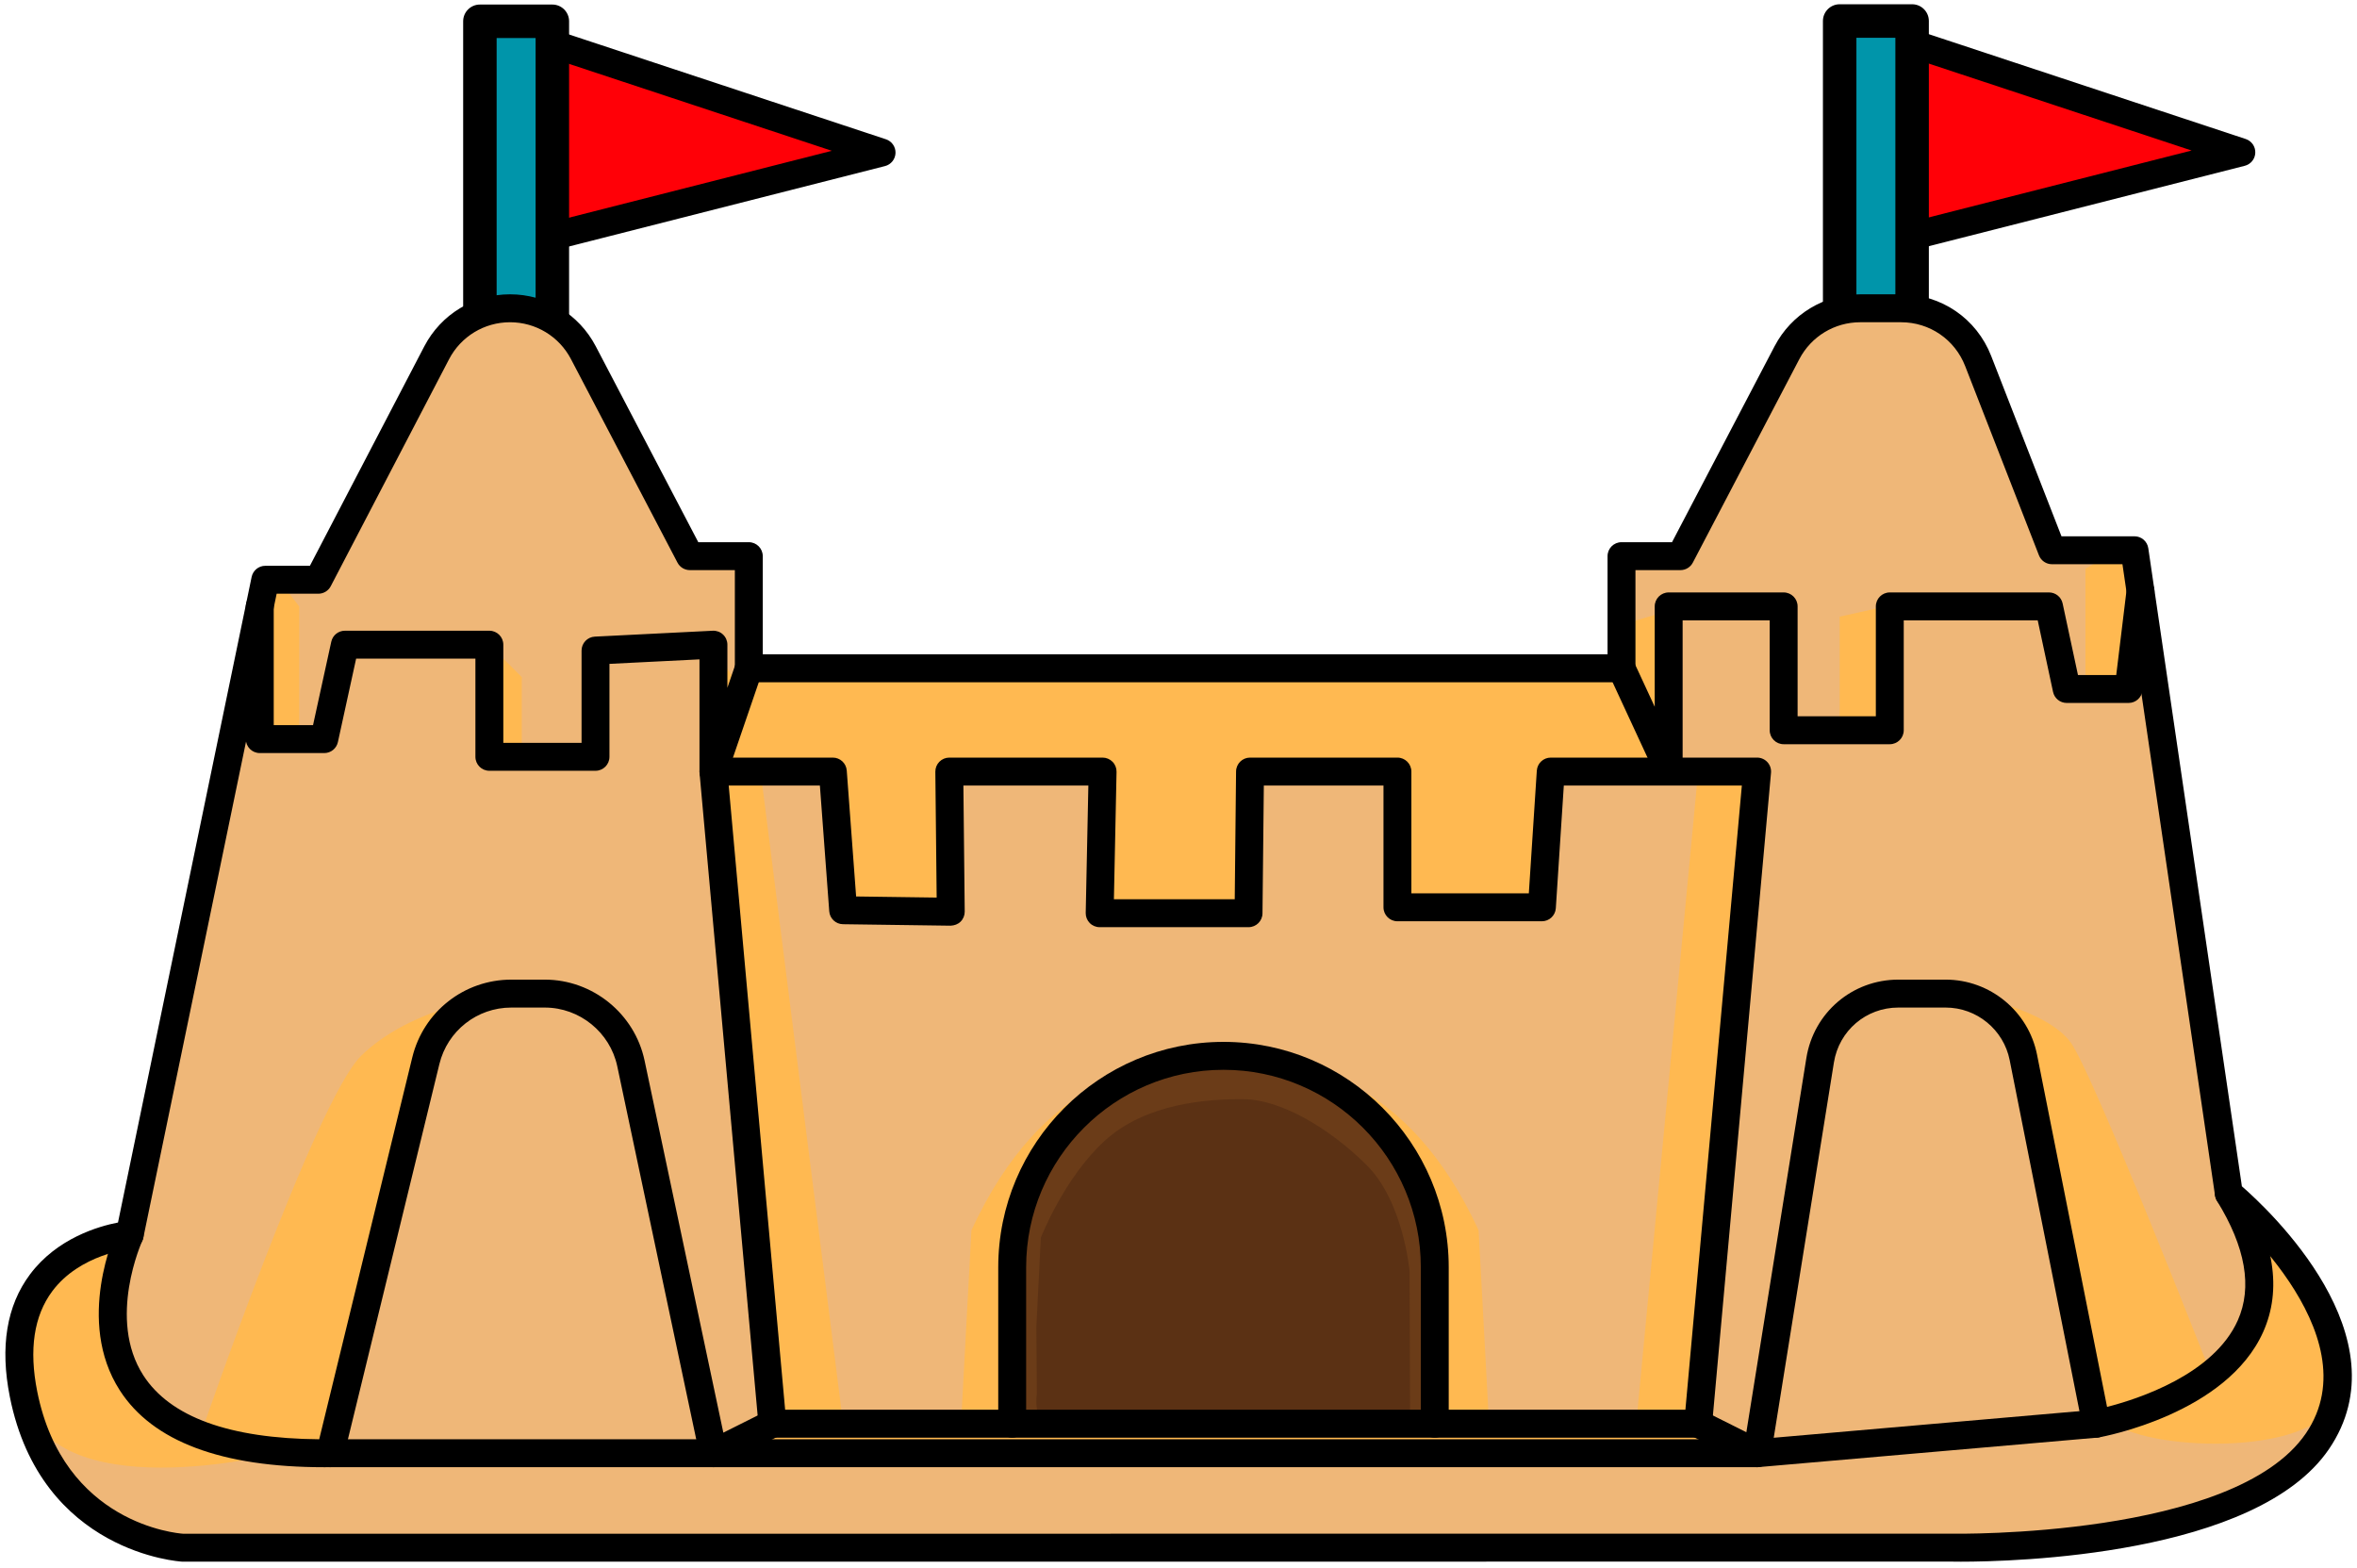 <svg width="224" height="149" viewBox="0 0 224 149" fill="none" xmlns="http://www.w3.org/2000/svg">
<g clip-path="url(#clip0_2018_1428)">
<path d="M52.493 4.147L83.782 14.496L52.493 22.458V4.147Z" fill="#FF0007"/>
<path d="M52.493 23.785C52.201 23.785 51.914 23.688 51.679 23.505C51.356 23.254 51.167 22.867 51.167 22.458V4.147C51.167 3.721 51.371 3.321 51.716 3.071C52.061 2.822 52.505 2.755 52.908 2.887L84.197 13.236C84.757 13.421 85.127 13.954 85.106 14.543C85.085 15.132 84.679 15.637 84.108 15.782L52.819 23.744C52.711 23.771 52.602 23.785 52.493 23.785ZM53.818 5.983V20.751L79.054 14.33L53.818 5.983Z" fill="black"/>
<path d="M53.032 2.077H46.147V32.002H53.032V2.077Z" fill="#0095AA"/>
<path d="M52.492 33.541H45.608C44.729 33.541 44.017 32.828 44.017 31.949V2.024C44.017 1.144 44.729 0.432 45.608 0.432H52.492C53.371 0.432 54.084 1.144 54.084 2.024V31.949C54.084 32.828 53.371 33.541 52.492 33.541ZM47.199 30.357H50.902V3.616H47.199V30.357Z" fill="black"/>
<path d="M181.72 4.12L213.009 14.47L181.72 22.431V4.12Z" fill="#FF0007"/>
<path d="M181.72 23.758C181.429 23.758 181.142 23.661 180.907 23.478C180.583 23.227 180.394 22.84 180.394 22.431V4.12C180.394 3.694 180.598 3.294 180.943 3.045C181.288 2.795 181.733 2.728 182.136 2.86L213.425 13.21C213.984 13.395 214.355 13.927 214.334 14.516C214.313 15.106 213.907 15.61 213.336 15.755L182.047 23.717C181.939 23.744 181.829 23.758 181.72 23.758ZM183.046 5.956V20.725L208.282 14.303L183.046 5.956Z" fill="black"/>
<path d="M182.259 2.051H175.374V31.976H182.259V2.051Z" fill="#0095AA"/>
<path d="M181.72 33.514H174.835C173.957 33.514 173.244 32.802 173.244 31.922V1.997C173.244 1.117 173.957 0.405 174.835 0.405H181.72C182.599 0.405 183.311 1.117 183.311 1.997V31.922C183.311 32.802 182.599 33.514 181.72 33.514ZM176.426 30.33H180.129V3.589H176.426V30.33Z" fill="black"/>
<path d="M12.324 118.188L25.213 55.935H30.256L41.5 34.367C42.855 31.767 45.543 30.137 48.473 30.137C51.399 30.137 54.083 31.762 55.44 34.356L65.56 53.692H71.164V64.348H154.101V53.692H159.705L169.825 34.356C171.183 31.762 173.866 30.137 176.792 30.137H180.669C183.91 30.137 186.818 32.126 187.996 35.147L195.009 53.131H202.854L211.82 114.262C211.82 114.262 227.511 127.161 220.226 137.817C212.941 148.473 185.482 147.912 185.482 147.912L17.367 147.917C17.367 147.917 5.039 147.352 2.237 133.331C-0.565 119.31 12.324 118.188 12.324 118.188Z" fill="#EFB778"/>
<path d="M72.285 73.321L80.13 135.293C80.13 135.293 73.024 136.641 73.262 133.7L68.046 76.026C68.046 76.026 65.887 72.433 72.285 73.321Z" fill="#FFB951"/>
<path d="M70.114 66.573C70.114 66.573 70.394 62.665 73.406 63.506H151.859C151.859 63.506 153.715 62.672 154.643 64.676C155.572 66.68 157.687 71.244 157.687 71.244C157.687 71.244 159.355 72.9 156.903 73.321C154.451 73.742 148.637 73.321 148.637 73.321C148.637 73.321 147.742 72.481 147.244 75.355C146.746 78.228 146.678 84.033 146.678 84.033C146.678 84.033 147.587 86.22 144.574 86.22H134.067C134.067 86.22 133.017 86.711 132.596 84.468C132.176 82.224 132.806 74.8 132.806 74.8C132.806 74.8 133.437 73.378 130.915 73.174C128.393 72.97 120.128 73.321 120.128 73.321C120.128 73.321 118.801 72.907 118.776 75.357C118.75 77.806 118.677 84.819 118.677 84.819C118.677 84.819 119.567 87.272 116.835 86.781C114.104 86.29 105.488 86.846 105.488 86.846C105.488 86.846 104.487 87.766 104.562 84.118C104.638 80.47 104.749 75.142 104.749 75.142C104.749 75.142 105.418 73.039 103.036 73.18C100.654 73.321 92.109 73.321 92.109 73.321C92.109 73.321 90.207 72.334 90.236 75.142C90.266 77.95 90.335 84.538 90.335 84.538C90.335 84.538 91.411 86.655 88.537 86.616C85.662 86.576 81.248 86.516 81.248 86.516C81.248 86.516 80.156 86.844 79.957 84.174C79.758 81.504 79.285 75.142 79.285 75.142C79.285 75.142 80.2 73.039 77.258 73.18C74.316 73.321 68.853 73.18 68.853 73.18C68.853 73.18 67.652 73.758 68.348 71.726C69.045 69.693 70.114 66.573 70.114 66.573Z" fill="#FFB951"/>
<path d="M214.05 118.098C214.05 118.098 212.287 113.862 215.183 116.259C218.078 118.655 224.122 127.771 221.899 133.162C219.677 138.553 203.569 137.868 200.55 134.992C200.55 134.992 217.868 130.533 214.05 118.098Z" fill="#FFB951"/>
<path d="M8.854 118.248C8.854 118.248 13.452 115.69 11.253 120.584C11.253 120.584 7.284 131.575 21.058 136.986L26.433 138.098C26.433 138.098 4.665 143.612 2.237 132.489C-0.191 121.366 8.854 118.248 8.854 118.248Z" fill="#FFB951"/>
<path d="M158.584 58.038L154.101 59.37C154.101 59.37 153.611 63.436 154.942 65.329C156.272 67.222 158.584 75.144 158.584 69.255V58.038Z" fill="#FFB951"/>
<path d="M179.248 57.617L174.835 58.599V69.395C174.835 69.395 180.859 70.447 179.598 67.502L179.248 57.617Z" fill="#FFB951"/>
<path d="M26.474 55.094L28.435 57.625V70.236C28.435 70.236 24.689 71.498 24.689 68.414L24.512 59.16C24.512 59.16 24.372 55.094 26.474 55.094Z" fill="#FFB951"/>
<path d="M201.208 52.289L198.196 54.042V65.714C198.196 65.714 203.24 66.208 202.539 63.455L203.117 58.702C203.117 58.702 203.454 56.38 203.251 54.997C203.049 53.613 203.135 51.588 201.208 52.289Z" fill="#FFB951"/>
<path d="M186.35 148.405C185.867 148.405 185.558 148.399 185.456 148.397L17.367 148.403L17.306 148.401C17.173 148.395 3.908 147.616 0.937 132.749C-0.015 127.988 0.631 124.067 2.856 121.097C5.429 117.662 9.376 116.529 11.213 116.175L23.914 54.825C24.042 54.208 24.584 53.767 25.213 53.767H29.453L40.324 32.912C41.914 29.863 45.037 27.968 48.473 27.968C51.904 27.968 55.023 29.858 56.614 32.899L66.363 51.524H71.164C71.896 51.524 72.49 52.117 72.49 52.85V62.179H152.775V52.85C152.775 52.117 153.369 51.524 154.101 51.524H158.902L168.651 32.899C170.242 29.858 173.361 27.968 176.792 27.968H180.669C184.484 27.968 187.845 30.266 189.232 33.822L195.915 50.963H202.854C203.512 50.963 204.07 51.445 204.166 52.097L213.06 112.733C215.604 114.947 228.604 127.071 221.321 137.726C214.396 147.853 191.286 148.405 186.35 148.405ZM12.441 118.668C12.364 118.676 7.603 119.164 4.964 122.707C3.222 125.046 2.742 128.249 3.537 132.229C6.05 144.802 16.828 145.71 17.405 145.749L185.483 145.744C185.778 145.75 212.335 146.168 219.132 136.227C225.655 126.685 211.127 114.567 210.979 114.446C210.724 114.236 210.557 113.939 210.509 113.613L201.709 53.617H195.009C194.462 53.617 193.972 53.281 193.774 52.772L186.761 34.787C185.775 32.257 183.383 30.622 180.669 30.622H176.792C174.351 30.622 172.132 31.966 171 34.13L160.879 53.466C160.65 53.903 160.198 54.177 159.705 54.177H155.427V63.506C155.427 64.239 154.833 64.833 154.101 64.833H71.164C70.432 64.833 69.838 64.239 69.838 63.506V54.177H65.561C65.067 54.177 64.615 53.903 64.386 53.466L54.265 34.13C53.133 31.966 50.914 30.622 48.473 30.622C46.028 30.622 43.806 31.97 42.675 34.139L31.432 55.707C31.203 56.146 30.75 56.42 30.256 56.42H26.292L13.622 117.616C13.504 118.189 13.024 118.617 12.441 118.668Z" fill="black"/>
<path d="M46.507 61.263L49.589 64.348V71.919C49.589 71.919 46.507 72.48 46.507 70.937V61.263Z" fill="#FFB951"/>
<path d="M45.608 94.977C45.608 94.977 38.662 96.082 34.319 100.335C29.976 104.588 19.061 136.345 19.061 136.345C19.061 136.345 25.82 138.711 29.462 138.1C29.462 138.1 31.309 138.374 31.764 136.512L39.989 102.77C39.989 102.77 41.276 96.513 45.608 94.977Z" fill="#FFB951"/>
<path d="M68.131 62.104L69.67 64.348L69.74 67.662C69.74 67.662 67.963 73.134 67.696 69.675C67.428 66.217 68.131 62.104 68.131 62.104Z" fill="#FFB951"/>
<path d="M186.743 94.42C186.743 94.42 194.589 95.895 196.83 99.12C199.072 102.344 210.132 130.591 210.132 130.591C210.132 130.591 203.849 135.111 200.55 134.992C200.55 134.992 199.044 135.972 198.778 133.109C198.511 130.246 191.918 99.203 191.918 99.203C191.918 99.203 190.292 95.562 186.743 94.42Z" fill="#FFB951"/>
<path d="M67.803 74.648C67.731 74.648 67.657 74.642 67.584 74.63C66.945 74.523 66.476 73.969 66.476 73.321V62.658L57.92 63.086V71.919C57.92 72.652 57.327 73.246 56.594 73.246H46.507C45.775 73.246 45.181 72.652 45.181 71.919V62.59H33.845L32.112 70.52C31.979 71.129 31.44 71.563 30.817 71.563H24.689C23.956 71.563 23.363 70.969 23.363 70.237V57.625C23.363 56.892 23.956 56.298 24.689 56.298C25.421 56.298 26.014 56.892 26.014 57.625V68.91H29.749L31.483 60.98C31.616 60.37 32.155 59.936 32.778 59.936H46.507C47.24 59.936 47.833 60.53 47.833 61.263V70.592H55.269V61.824C55.269 61.117 55.823 60.534 56.528 60.498L67.736 59.938C68.106 59.922 68.452 60.051 68.716 60.301C68.979 60.552 69.128 60.9 69.128 61.263V65.359L69.91 63.076C70.148 62.383 70.9 62.014 71.594 62.251C72.287 62.489 72.656 63.243 72.418 63.936L69.056 73.751C68.87 74.294 68.361 74.648 67.803 74.648Z" fill="black"/>
<path d="M161.386 73.321L155.502 135.293C155.502 135.293 162.495 136.618 161.567 133.292L166.775 75.698C166.775 75.698 167.725 73.039 165.063 73.18L161.386 73.321Z" fill="#FFB951"/>
<path d="M109.422 101.536C109.422 101.536 99.183 101.924 92.319 116.926L91.338 135.154C91.338 135.154 96.848 136.765 96.195 133.471L96.284 118.542C96.284 118.542 97.736 107.318 109.422 101.536Z" fill="#FFB951"/>
<path d="M96.195 132.115C96.195 132.115 95.728 135.293 97.596 135.293H134.488C134.488 135.293 136.355 135.924 136.355 133.541L136.304 118.989C136.304 118.989 135.669 111.512 131.681 107.542C127.693 103.571 122.468 100.5 118.489 100.456C114.509 100.411 107.899 100.908 103.506 104.921C99.113 108.934 96.627 115.349 96.627 115.349L96.143 124.918L96.195 132.115Z" fill="#6B3C18"/>
<path d="M71.585 136.205C71.585 136.205 72.985 135.293 75.717 135.293C78.449 135.293 158.66 135.548 158.66 135.548C158.66 135.548 160.713 134.536 163.431 136.317C166.149 138.098 166.359 138.448 163.908 138.448C161.456 138.448 71.585 138.098 71.585 138.098C71.585 138.098 67.136 138.623 71.585 136.205Z" fill="#FFB951"/>
<path d="M98.537 132.42C98.537 132.42 98.124 135.227 99.774 135.227H132.358C132.358 135.227 134.007 135.784 134.007 133.679L133.962 120.827C133.962 120.827 133.401 114.222 129.879 110.716C126.356 107.209 121.742 104.497 118.227 104.457C114.712 104.418 108.874 104.857 104.994 108.401C101.114 111.946 98.918 117.611 98.918 117.611L98.491 126.063L98.537 132.42Z" fill="#5B3114"/>
<path d="M123.42 101.536C123.42 101.536 133.658 101.924 140.523 116.926L141.504 135.154C141.504 135.154 135.993 136.765 136.647 133.471L136.558 118.542C136.558 118.542 135.106 107.318 123.42 101.536Z" fill="#FFB951"/>
<path d="M158.583 74.507C158.076 74.507 157.602 74.215 157.381 73.738L152.899 64.064C152.59 63.4 152.879 62.611 153.543 62.303C154.209 61.993 154.996 62.283 155.304 62.948L157.258 67.165V57.625C157.258 56.892 157.852 56.298 158.584 56.298H169.511C170.244 56.298 170.837 56.892 170.837 57.625V68.068H178.273V57.625C178.273 56.892 178.866 56.298 179.598 56.298H194.729C195.354 56.298 195.894 56.735 196.025 57.347L197.482 64.146H201.119L202.108 56.013C202.196 55.285 202.854 54.764 203.584 54.856C204.311 54.944 204.828 55.606 204.74 56.333L203.61 65.633C203.529 66.299 202.964 66.8 202.294 66.8H196.41C195.785 66.8 195.245 66.363 195.114 65.751L193.657 58.952H180.924V69.395C180.924 70.128 180.331 70.722 179.598 70.722H169.511C168.779 70.722 168.186 70.128 168.186 69.395V58.952H159.91V73.18C159.91 73.802 159.477 74.341 158.869 74.476C158.774 74.497 158.678 74.507 158.583 74.507Z" fill="black"/>
<path d="M161.386 136.62H73.406C72.72 136.62 72.147 136.096 72.085 135.413L66.481 73.441C66.448 73.07 66.572 72.701 66.823 72.426C67.074 72.151 67.43 71.994 67.802 71.994H79.149C79.843 71.994 80.42 72.529 80.472 73.223L81.362 85.19L89.017 85.295L88.891 73.335C88.888 72.981 89.025 72.639 89.275 72.388C89.524 72.136 89.863 71.994 90.217 71.994H104.787C105.143 71.994 105.485 72.138 105.734 72.393C105.983 72.647 106.12 72.992 106.112 73.349L105.861 85.454H117.345L117.471 73.307C117.479 72.58 118.07 71.994 118.797 71.994H132.806C133.539 71.994 134.132 72.588 134.132 73.321V84.893H145.294L146.053 73.234C146.099 72.537 146.678 71.994 147.376 71.994H166.99C167.362 71.994 167.717 72.151 167.969 72.426C168.22 72.701 168.344 73.07 168.31 73.441L162.706 135.413C162.644 136.096 162.071 136.62 161.386 136.62ZM74.617 133.966H160.174L165.539 74.648H148.619L147.859 86.307C147.813 87.004 147.234 87.547 146.536 87.547H132.806C132.074 87.547 131.481 86.953 131.481 86.22V74.648H120.109L119.982 86.795C119.975 87.522 119.383 88.108 118.657 88.108H104.507C104.151 88.108 103.809 87.964 103.56 87.709C103.311 87.455 103.174 87.11 103.182 86.754L103.433 74.648H91.557L91.683 86.626C91.686 86.984 91.546 87.328 91.293 87.58C91.04 87.833 90.694 87.953 90.339 87.967L80.112 87.827C79.425 87.818 78.859 87.285 78.808 86.599L77.919 74.648H69.253L74.617 133.966Z" fill="black"/>
<path d="M166.99 139.425C166.787 139.425 166.584 139.378 166.397 139.285L160.793 136.48C160.138 136.152 159.872 135.355 160.2 134.7C160.528 134.044 161.323 133.778 161.979 134.106L165.967 136.102L171.669 100.547C172.362 96.228 176.037 93.093 180.408 93.093H184.911C189.12 93.093 192.77 96.091 193.592 100.222L200.247 133.697C203.185 132.946 210.378 130.623 212.67 125.474C214.072 122.326 213.407 118.506 210.693 114.119C210.308 113.496 210.5 112.678 211.123 112.292C211.744 111.909 212.562 112.099 212.948 112.722C216.154 117.905 216.874 122.561 215.089 126.562C211.619 134.342 199.941 136.511 199.445 136.599C198.739 136.725 198.052 136.261 197.912 135.552L190.991 100.74C190.416 97.847 187.859 95.747 184.911 95.747H180.408C177.347 95.747 174.773 97.942 174.287 100.968L168.299 138.308C168.232 138.725 167.971 139.086 167.595 139.279C167.405 139.376 167.198 139.425 166.99 139.425Z" fill="black"/>
<path d="M30.812 139.427C21.037 139.428 14.503 136.971 11.384 132.121C7.136 125.516 10.958 117.139 11.122 116.785C11.432 116.122 12.219 115.835 12.885 116.144C13.548 116.454 13.835 117.243 13.526 117.906C13.492 117.98 10.16 125.333 13.621 130.697C16.178 134.659 21.799 136.7 30.336 136.772L39.18 100.49C40.241 96.135 44.111 93.093 48.591 93.093H51.779C56.328 93.093 60.314 96.326 61.257 100.779L68.743 136.143L72.812 134.106C73.467 133.78 74.263 134.044 74.591 134.7C74.919 135.355 74.654 136.152 73.999 136.48L68.395 139.285C68.028 139.469 67.596 139.471 67.226 139.293C66.856 139.115 66.59 138.775 66.505 138.373L58.663 101.329C57.978 98.095 55.083 95.747 51.779 95.747H48.591C45.338 95.747 42.527 97.956 41.756 101.12L32.665 138.412C32.522 139.002 31.997 139.419 31.39 139.425C31.196 139.427 31.003 139.427 30.812 139.427Z" fill="black"/>
<path d="M136.356 136.62C135.623 136.62 135.03 136.026 135.03 135.293V120.431C135.03 110.081 126.616 101.662 116.275 101.662C105.934 101.662 97.52 110.081 97.52 120.431V135.293C97.52 136.026 96.927 136.62 96.195 136.62C95.462 136.62 94.869 136.026 94.869 135.293V120.431C94.869 108.618 104.472 99.008 116.275 99.008C128.079 99.008 137.681 108.618 137.681 120.431V135.293C137.681 136.026 137.088 136.62 136.356 136.62Z" fill="black"/>
<path d="M166.99 139.424H31.377C30.645 139.424 30.051 138.83 30.051 138.098C30.051 137.365 30.645 136.771 31.377 136.771H166.932L199.097 133.971C199.841 133.91 200.469 134.449 200.533 135.178C200.596 135.908 200.056 136.551 199.327 136.615L167.105 139.419C167.066 139.423 167.028 139.424 166.99 139.424Z" fill="black"/>
</g>
<defs>
<clipPath id="clip0_2018_1428">
<rect width="223" height="148" fill="white" transform="translate(0.511 0.405)"/>
</clipPath>
</defs>
</svg>
